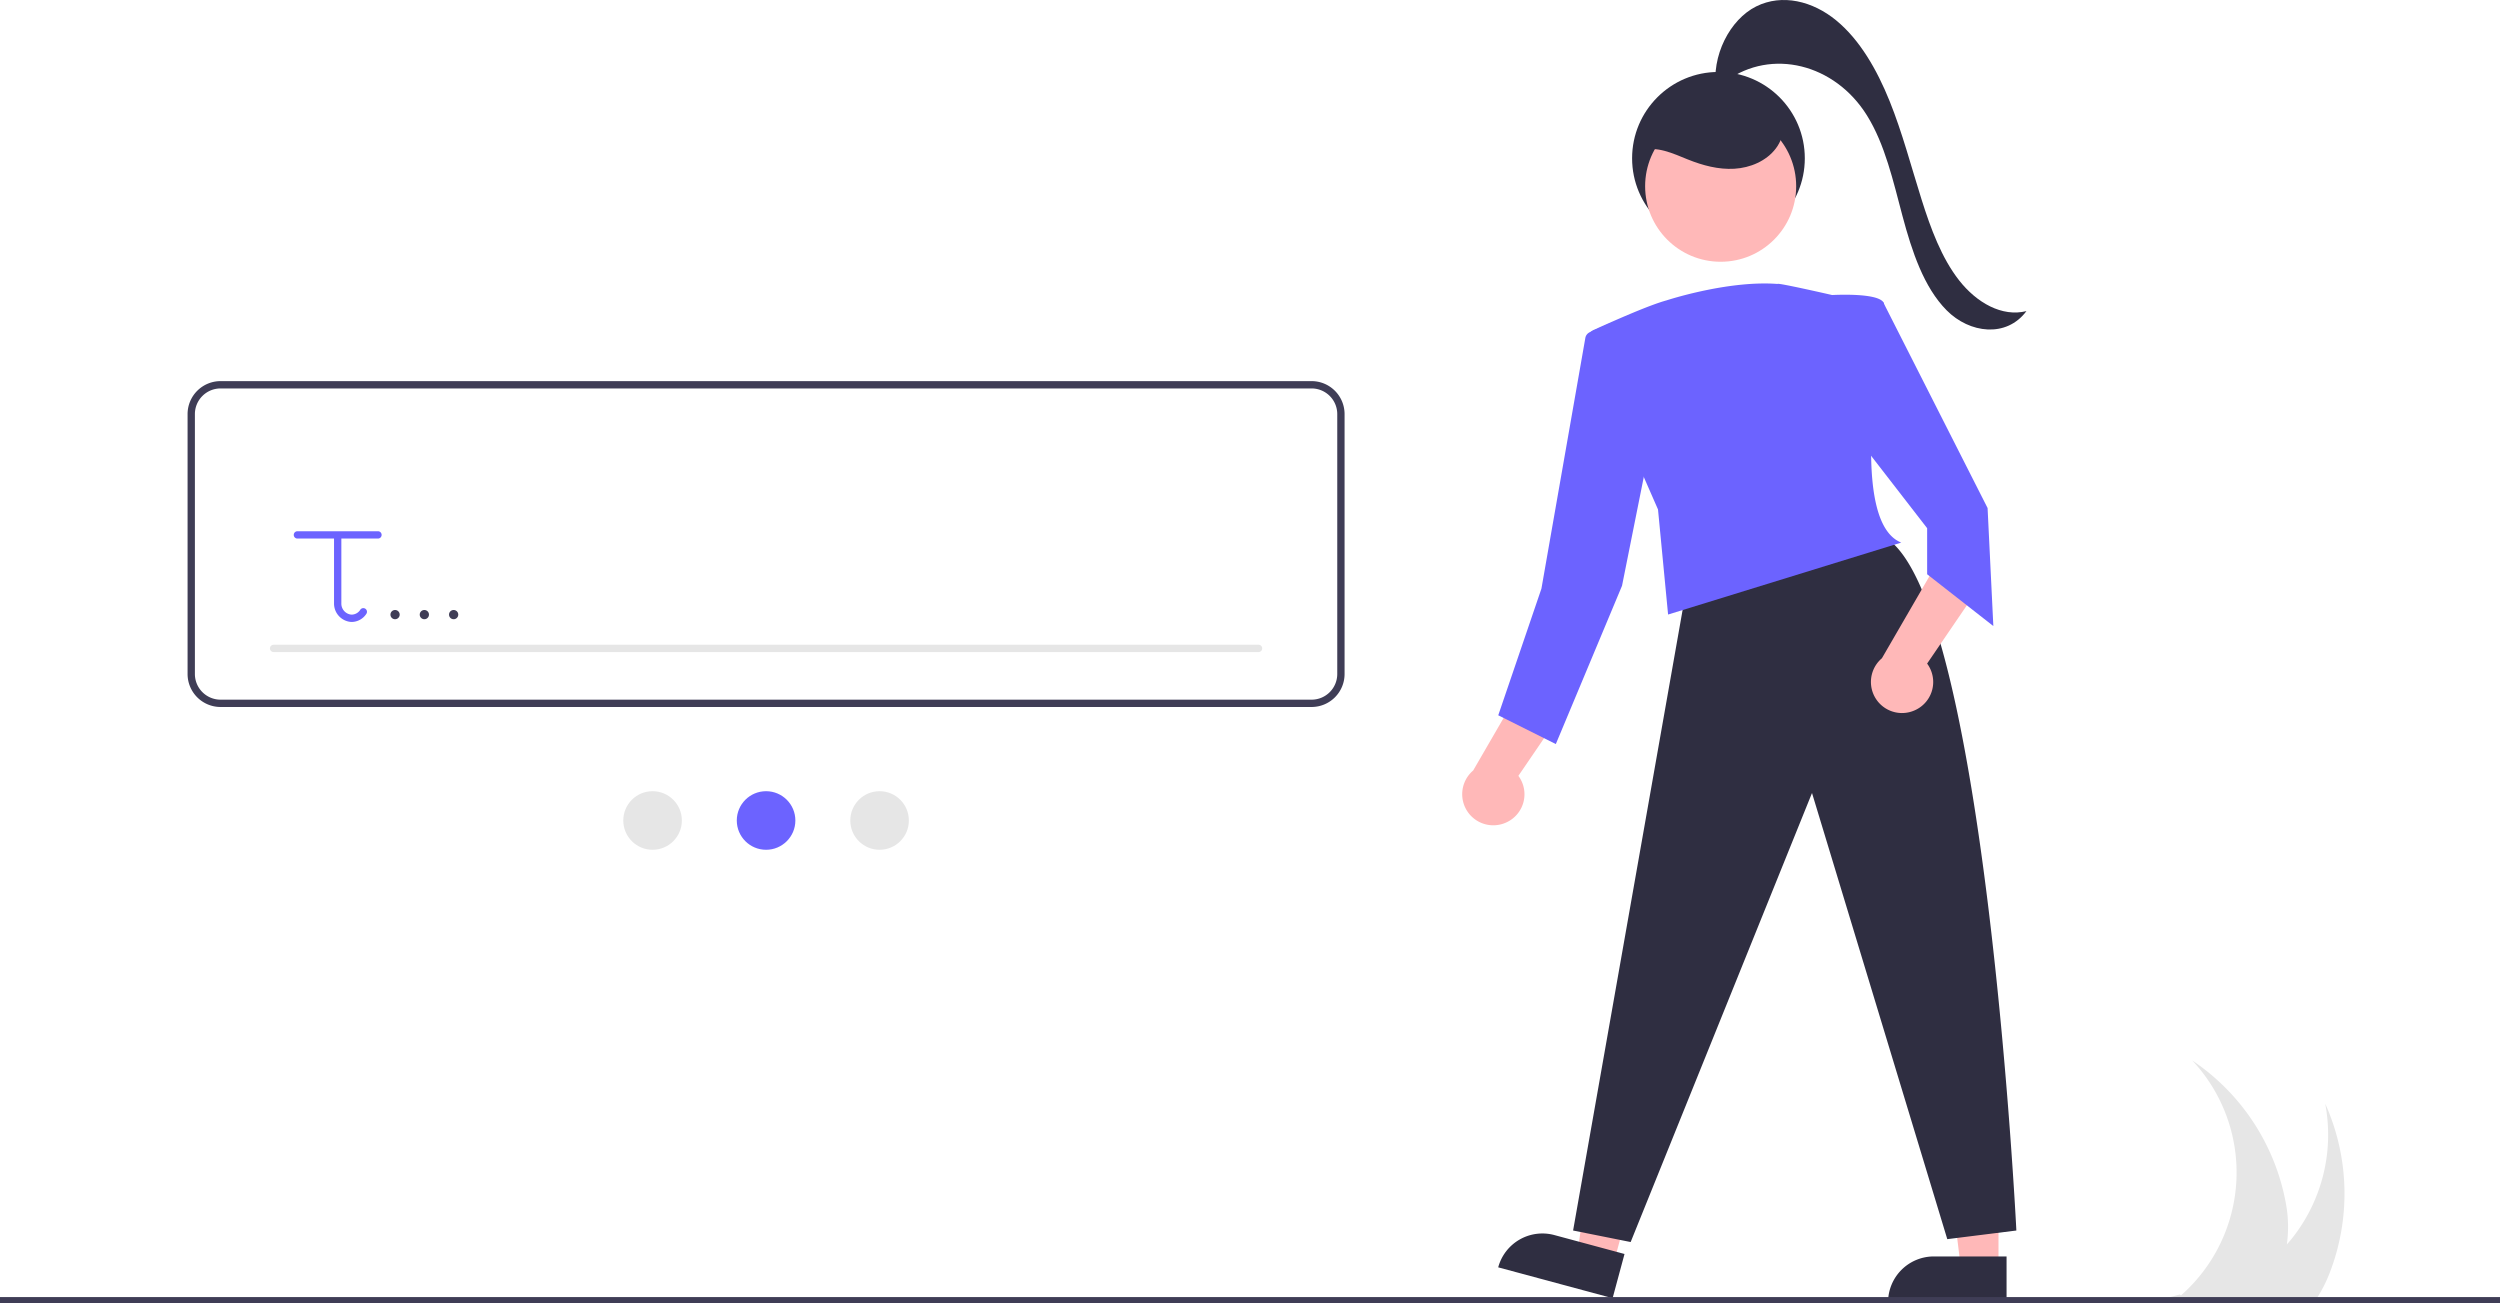 <svg data-name="Layer 1" xmlns="http://www.w3.org/2000/svg" width="813" height="423.804"><path d="M757.58 414.024a45.628 45.628 0 01-3.9 7.78c-.43.68-.88 1.35-1.36 2h-39.84c-.28-.21-.55-.43-.83-.64-1.4-.11-2.79-.25-4.15-.4.14-.12.29-.24.43-.36-.72.06-1.44.12-2.16.15l1.73.21c-.43.35-.87.7-1.32 1.04h-1.74l1.17-1.25c-.93.03-1.85.05-2.78.03l2.91-.78 3.14-.84c.12.1.25.2.37.3a53.22 53.22 0 003.68-76.39 71.338 71.338 0 0130.35 46.01 41.557 41.557 0 01.4 13.8c.35-.39.7-.78 1.04-1.18a54.16 54.16 0 0011.44-44.59 71.38 71.38 0 011.42 55.11z" fill="#e6e6e6"/><circle cx="558.842" cy="51.483" r="28.082" fill="#2f2e41"/><path fill="#ffb8b8" d="M649.907 412.099l-12.26-.001-5.833-47.288 18.095.001-.002 47.288z"/><path d="M628.89 408.595h23.644v14.887h-38.531a14.887 14.887 0 0114.887-14.887z" fill="#2f2e41"/><path fill="#ffb8b8" d="M524.845 410.494l-11.837-3.192 6.677-47.176 17.47 4.711-12.31 45.657z"/><path d="M505.465 401.64l22.828 6.156-3.875 14.373-37.202-10.03a14.887 14.887 0 0118.249-10.498zM548.077 193.296l-36.506 206.869 18.721 3.744 58.972-146.025 43.994 145.089 22.466-2.808s-10.297-207.805-43.059-225.59z" fill="#2f2e41"/><path d="M490.182 267.3a10.056 10.056 0 003.596-14.995l20.133-29.523-18.567-.288-16.273 28.08a10.11 10.11 0 0011.11 16.725zM623.102 230.793a10.056 10.056 0 003.596-14.994l20.133-29.524-18.567-.288-16.273 28.08a10.11 10.11 0 0011.11 16.726z" fill="#ffb8b8"/><circle cx="559.557" cy="60.564" r="24.561" fill="#ffb8b8"/><path d="M612.665 98.754c-.936-3.744-16.849-2.808-16.849-2.808s-17.918-4.12-17.749-3.604c-15.1-1.163-33.52 4.506-36.202 5.366-5.489 1.514-15.975 6.146-23.538 9.553a4.38 4.38 0 00-2.21 5.755l23.068 52.666 3.276 34.166 75.82-23.401c-18.72-7.489-4.68-73.949-5.616-77.693z" fill="#6c63ff"/><path fill="#6c63ff" d="M606.113 99.69l6.223-1.563 34.027 67.087 1.872 38.379-21.529-16.849v-14.977l-22.465-29.018 1.872-43.059zM524.208 104.838l-7.206 3.203a2.503 2.503 0 00-1.449 1.856l-14.279 81.527-14.04 41.186 18.72 9.36 21.53-51.482 7.488-37.443z"/><path d="M533.8 48.985c4.985-1.636 10.243.93 15.113 2.883 4.8 1.925 9.927 3.313 15.09 3.01s10.382-2.484 13.503-6.607 3.67-10.302.58-14.449c-2.033-2.73-5.278-4.287-8.528-5.302-6.942-2.167-14.713-2.241-21.313.816s-11.774 9.515-12.318 16.768" fill="#2f2e41"/><path d="M558.094 29.421c-1.675-11.336 4.535-23.106 13.01-27.328S589.522.362 597.156 6.65 610.357 22.6 614.5 32.87s7.011 21.271 10.386 31.983c2.998 9.513 6.517 19.032 12.21 26.307S651.067 103.17 659 101.17c-6.517 8.763-18.507 7.246-25.945-.25s-11.305-19.21-14.349-30.613-5.692-23.335-11.58-32.785c-10.476-16.811-31.032-21.862-45.712-11.231" fill="#2f2e41"/><path fill="#3f3d56" d="M0 421.804h813v2H0zM426.54 229.912H71.716A10.728 10.728 0 0161 219.196v-84.539a10.728 10.728 0 0110.716-10.716H426.54a10.728 10.728 0 0110.716 10.716v84.539a10.728 10.728 0 01-10.716 10.716zM71.716 126.322a8.345 8.345 0 00-8.335 8.335v84.539a8.345 8.345 0 008.335 8.335H426.54a8.345 8.345 0 008.335-8.335v-84.539a8.345 8.345 0 00-8.335-8.335z"/><path d="M409.275 212.052H88.981a1.19 1.19 0 110-2.382h320.294a1.19 1.19 0 110 2.382z" fill="#e6e6e6"/><path d="M122.916 172.76H96.72a1.19 1.19 0 000 2.38h11.906v21.055a5.996 5.996 0 005.543 6.061c.075.004.152.005.23.005a5.762 5.762 0 004.705-2.593 1.19 1.19 0 00-1.904-1.428 3.379 3.379 0 01-2.93 1.637 3.595 3.595 0 01-3.262-3.682V175.14h11.907a1.19 1.19 0 100-2.381z" fill="#6c63ff"/><circle cx="212.217" cy="266.823" r="9.525" fill="#e6e6e6"/><circle cx="249.128" cy="266.823" r="9.525" fill="#6c63ff"/><circle cx="286.039" cy="266.823" r="9.525" fill="#e6e6e6"/><path d="M128.475 201.373a1.5 1.5 0 000-3 1.5 1.5 0 000 3zM138 201.373a1.5 1.5 0 000-3 1.5 1.5 0 000 3zM147.526 201.373a1.5 1.5 0 000-3 1.5 1.5 0 000 3z" fill="#3f3d56"/></svg>